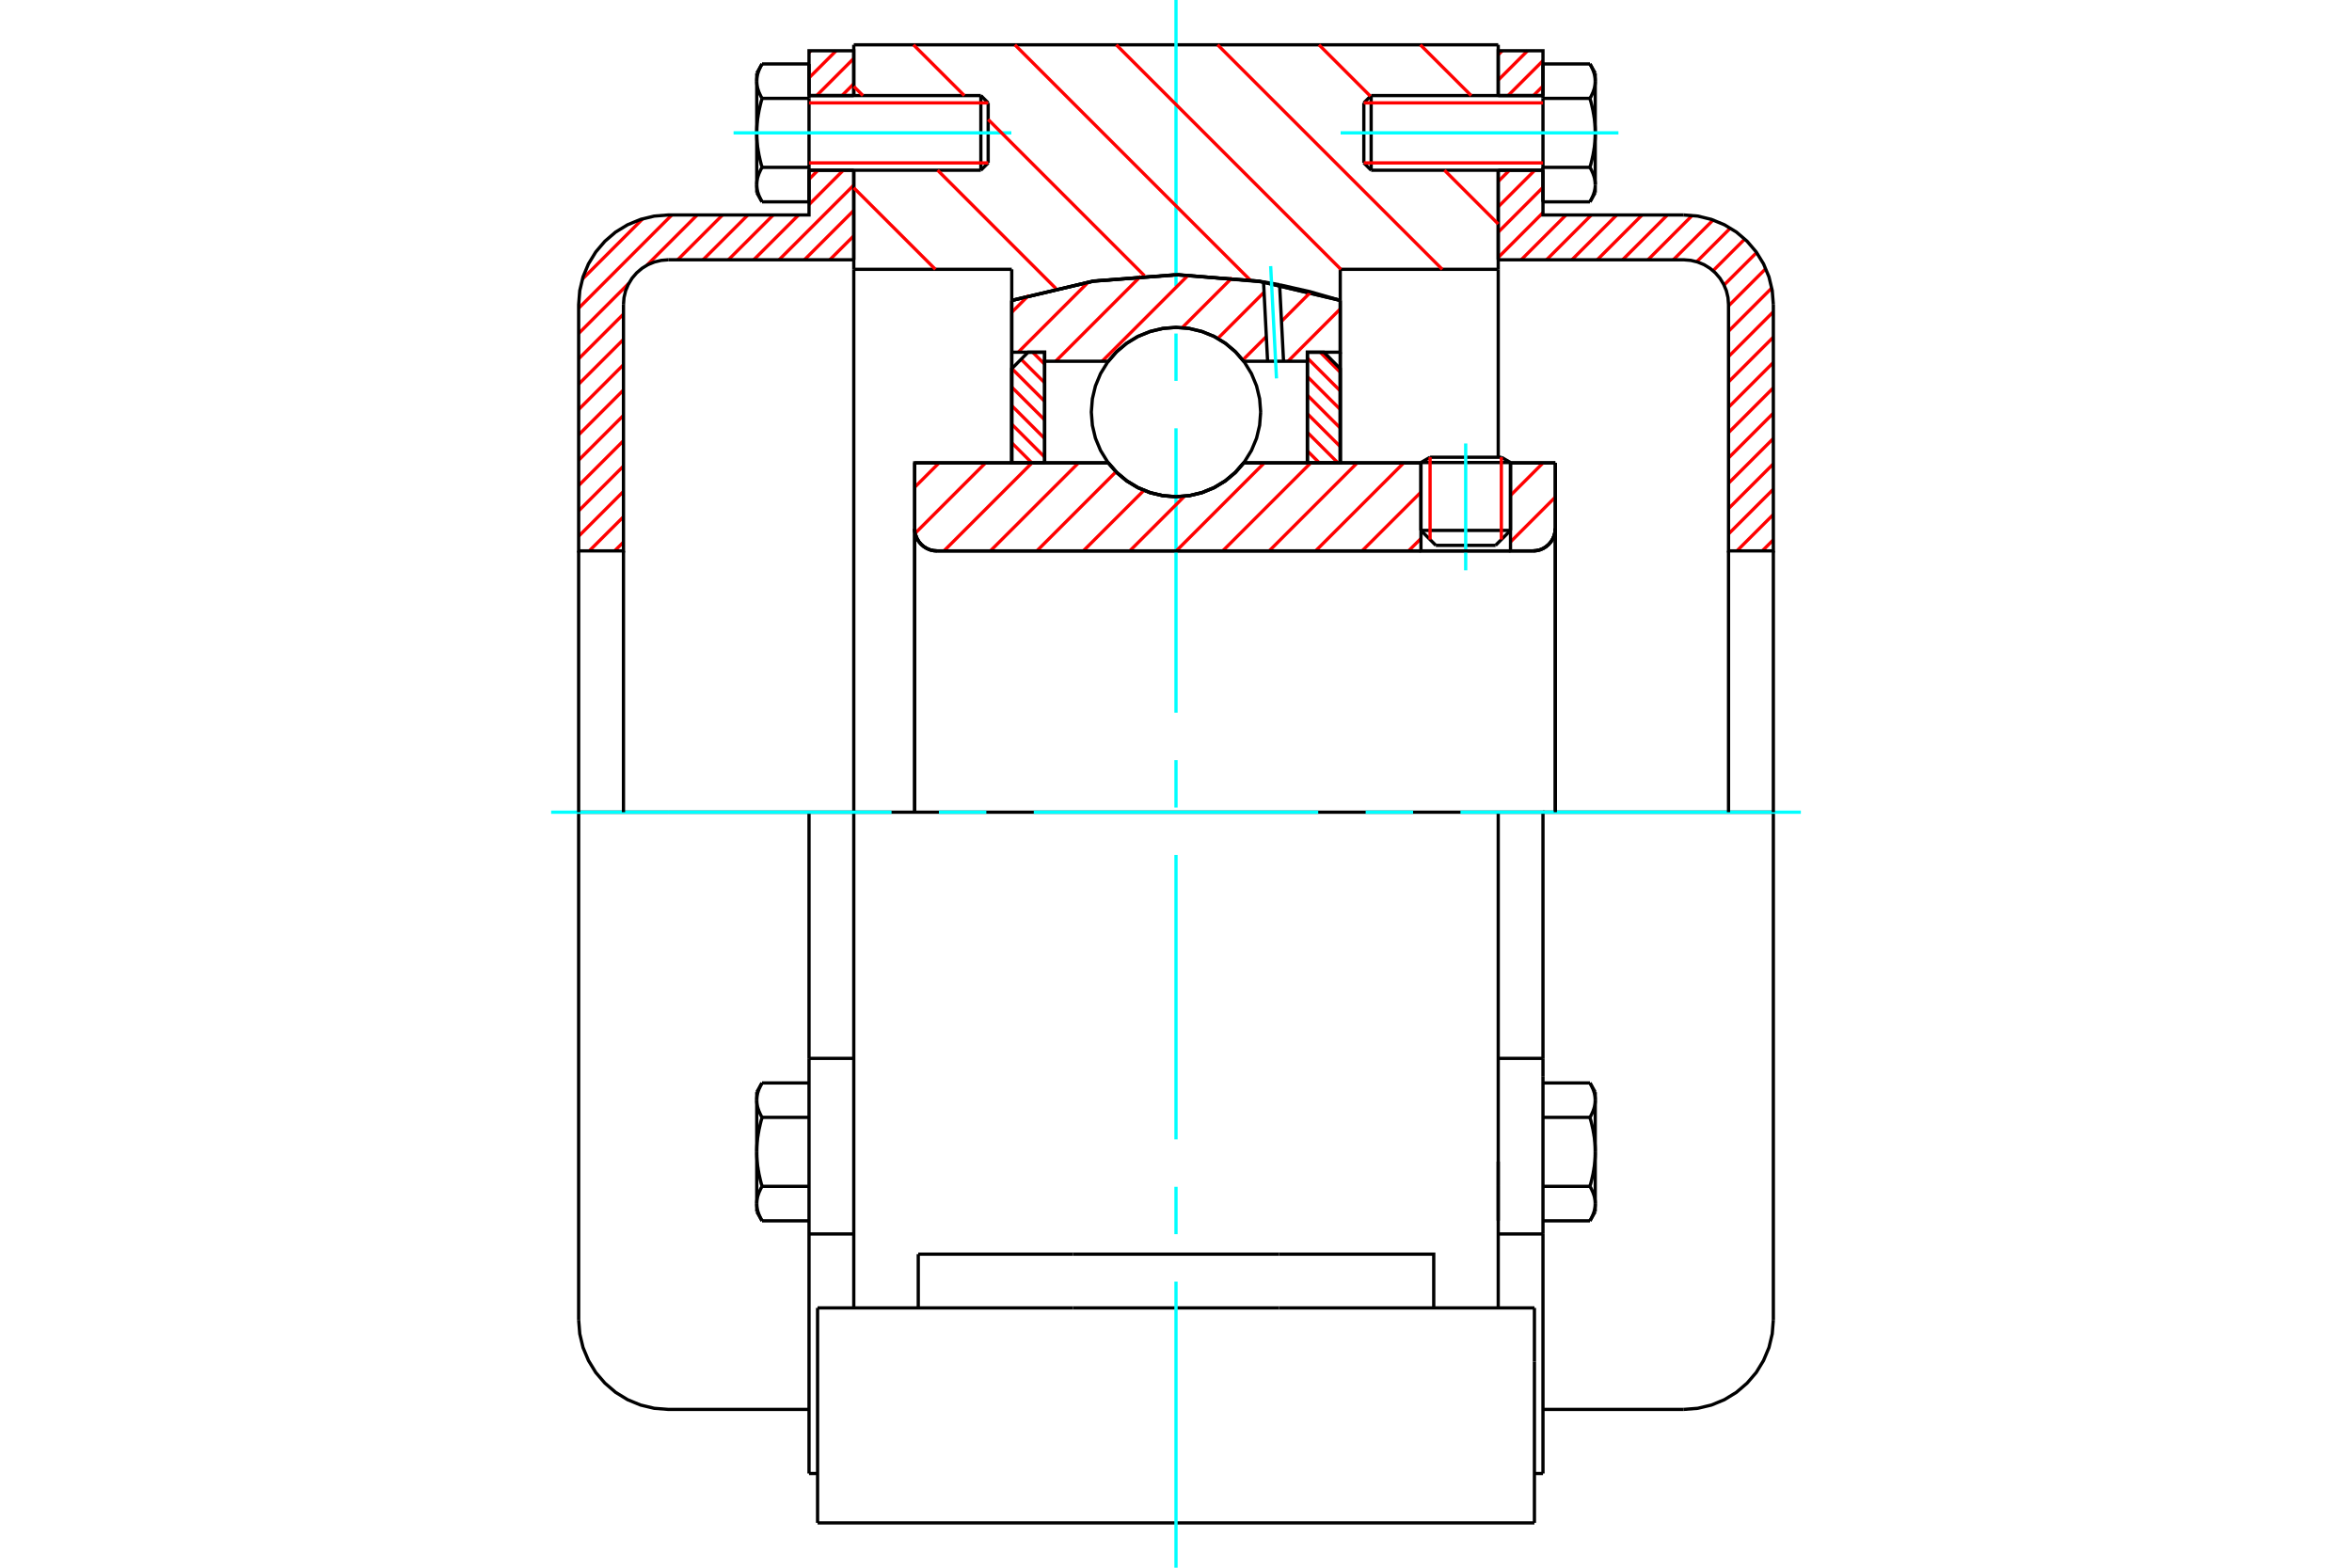 <?xml version="1.0" standalone="no"?>
<!DOCTYPE svg PUBLIC "-//W3C//DTD SVG 1.1//EN"
	"http://www.w3.org/Graphics/SVG/1.1/DTD/svg11.dtd">
<svg xmlns="http://www.w3.org/2000/svg" height="100%" width="100%" viewBox="0 0 36000 24000">
	<rect x="-1800" y="-1200" width="39600" height="26400" style="fill:#FFF"/>
	<g style="fill:none; fill-rule:evenodd" transform="matrix(1 0 0 1 0 0)">
		<g style="fill:none; stroke:#000; stroke-width:50; shape-rendering:geometricPrecision">
			<line x1="23120" y1="7081" x2="21749" y2="7081"/>
			<line x1="21889" y1="7000" x2="22980" y2="7000"/>
			<line x1="21749" y1="8120" x2="23120" y2="8120"/>
			<line x1="22891" y1="8349" x2="21977" y2="8349"/>
			<polyline points="23463,8434 23516,8430 23569,8418 23619,8397 23664,8369 23705,8334 23740,8293 23768,8247 23789,8197 23801,8145 23806,8091"/>
			<line x1="23806" y1="7086" x2="23806" y2="8091"/>
			<line x1="23120" y1="7086" x2="23806" y2="7086"/>
			<line x1="19037" y1="7086" x2="21749" y2="7086"/>
			<polyline points="16963,7086 17095,7236 17249,7364 17420,7467 17606,7543 17801,7589 18000,7604 18199,7589 18394,7543 18580,7467 18751,7364 18905,7236 19037,7086"/>
			<line x1="14000" y1="7086" x2="16963" y2="7086"/>
			<line x1="14000" y1="8091" x2="14000" y2="7086"/>
			<polyline points="14000,8091 14004,8145 14017,8197 14037,8247 14065,8293 14100,8334 14141,8369 14187,8397 14237,8418 14289,8430 14343,8434"/>
			<line x1="23463" y1="8434" x2="14343" y2="8434"/>
			<line x1="23806" y1="8091" x2="23806" y2="12434"/>
			<line x1="14000" y1="8091" x2="14000" y2="12434"/>
			<line x1="21889" y1="7000" x2="21749" y2="7081"/>
			<line x1="23120" y1="7081" x2="22980" y2="7000"/>
			<line x1="22891" y1="8349" x2="23120" y2="8120"/>
			<line x1="21749" y1="8120" x2="21977" y2="8349"/>
			<line x1="21749" y1="7081" x2="21749" y2="8120"/>
			<line x1="23120" y1="8120" x2="23120" y2="7081"/>
			<polyline points="23463,8434 23516,8430 23569,8418 23619,8397 23664,8369 23705,8334 23740,8293 23768,8247 23789,8197 23801,8145 23806,8091"/>
			<polyline points="14000,8091 14004,8145 14017,8197 14037,8247 14065,8293 14100,8334 14141,8369 14187,8397 14237,8418 14289,8430 14343,8434"/>
			<line x1="22932" y1="12434" x2="13068" y2="12434"/>
			<line x1="22932" y1="4123" x2="20514" y2="4123"/>
			<line x1="22932" y1="2606" x2="22932" y2="4123"/>
			<line x1="22932" y1="686" x2="22932" y2="1463"/>
			<line x1="13068" y1="686" x2="22932" y2="686"/>
			<line x1="13068" y1="1463" x2="13068" y2="686"/>
			<line x1="13068" y1="4123" x2="13068" y2="2606"/>
			<line x1="15486" y1="4123" x2="13068" y2="4123"/>
			<line x1="15486" y1="4599" x2="15486" y2="4123"/>
			<polyline points="20514,4599 19272,4305 18000,4206 16728,4305 15486,4599"/>
			<line x1="20514" y1="4123" x2="20514" y2="4599"/>
			<line x1="15486" y1="7086" x2="15486" y2="4599"/>
			<line x1="13068" y1="12434" x2="13068" y2="4123"/>
			<line x1="20514" y1="4599" x2="20514" y2="7086"/>
			<polyline points="13068,20023 13068,18145 13068,12434"/>
			<line x1="12514" y1="23314" x2="23486" y2="23314"/>
			<line x1="14055" y1="20023" x2="14055" y2="19200"/>
			<line x1="16422" y1="19200" x2="14055" y2="19200"/>
			<line x1="16422" y1="20023" x2="19578" y2="20023"/>
			<line x1="19578" y1="19200" x2="16422" y2="19200"/>
			<polyline points="21945,20023 21945,19200 19578,19200"/>
			<line x1="22932" y1="20023" x2="22932" y2="18145"/>
			<line x1="19578" y1="20023" x2="23486" y2="20023"/>
			<line x1="22932" y1="17783" x2="22932" y2="18687"/>
			<line x1="22932" y1="4123" x2="22932" y2="7000"/>
			<line x1="23486" y1="20846" x2="23486" y2="20023"/>
			<line x1="23486" y1="23314" x2="23486" y2="20846"/>
			<polyline points="12514,23314 12514,20846 12514,20023"/>
			<line x1="22932" y1="18145" x2="22932" y2="12434"/>
			<line x1="12514" y1="20023" x2="16422" y2="20023"/>
			<line x1="12383" y1="16203" x2="13068" y2="16203"/>
			<polyline points="12383,16203 12383,16476 12383,16546 12383,18891 12383,22558"/>
			<polyline points="11583,18426 11583,18433 11583,18441 11583,18448 11584,18455 11584,18462 11585,18469 11586,18477 11587,18484 11588,18491 11589,18498 11591,18506 11592,18513 11594,18520 11595,18527 11597,18535 11599,18542 11602,18550 11604,18557 11606,18564 11609,18572 11612,18579 11614,18587 11617,18594 11620,18602 11624,18610 11627,18618 11631,18625 11634,18633 11638,18641 11642,18649 11646,18657 11650,18665 11655,18673 11660,18682 11664,18690"/>
			<line x1="11583" y1="18549" x2="11583" y2="18426"/>
			<polyline points="11583,17634 11583,17649 11583,17663 11583,17678 11584,17692 11584,17707 11585,17721 11586,17736 11587,17750 11588,17764 11589,17779 11591,17793 11592,17808 11594,17823 11595,17837 11597,17852 11599,17866 11602,17881 11604,17896 11606,17911 11609,17926 11612,17941 11614,17956 11617,17971 11620,17986 11624,18002 11627,18017 11631,18033 11634,18048 11638,18064 11642,18080 11646,18096 11650,18113 11655,18129 11660,18145 11664,18162"/>
			<line x1="11583" y1="18426" x2="11583" y2="17634"/>
			<polyline points="11664,18162 11660,18170 11655,18179 11650,18187 11646,18195 11642,18203 11638,18211 11634,18219 11631,18227 11627,18235 11624,18242 11620,18250 11617,18258 11614,18265 11612,18273 11609,18280 11606,18288 11604,18295 11602,18303 11599,18310 11597,18317 11595,18325 11594,18332 11592,18339 11591,18347 11589,18354 11588,18361 11587,18368 11586,18375 11585,18383 11584,18390 11584,18397 11583,18404 11583,18412 11583,18419 11583,18426"/>
			<polyline points="11583,16842 11583,16850 11583,16857 11583,16864 11584,16871 11584,16879 11585,16886 11586,16893 11587,16900 11588,16908 11589,16915 11591,16922 11592,16929 11594,16937 11595,16944 11597,16951 11599,16959 11602,16966 11604,16973 11606,16981 11609,16988 11612,16996 11614,17003 11617,17011 11620,17019 11624,17026 11627,17034 11631,17042 11634,17050 11638,17057 11642,17065 11646,17074 11650,17082 11655,17090 11660,17098 11664,17106"/>
			<line x1="11583" y1="17634" x2="11583" y2="16842"/>
			<polyline points="11664,17106 11660,17123 11655,17140 11650,17156 11646,17172 11642,17188 11638,17204 11634,17220 11631,17236 11627,17251 11624,17267 11620,17282 11617,17298 11614,17313 11612,17328 11609,17343 11606,17358 11604,17373 11602,17387 11599,17402 11597,17417 11595,17431 11594,17446 11592,17461 11591,17475 11589,17490 11588,17504 11587,17519 11586,17533 11585,17547 11584,17562 11584,17576 11583,17591 11583,17605 11583,17620 11583,17634"/>
			<line x1="11583" y1="16842" x2="11583" y2="16720"/>
			<polyline points="11664,16579 11660,16587 11655,16595 11650,16603 11646,16611 11642,16620 11638,16627 11634,16635 11631,16643 11627,16651 11624,16659 11620,16666 11617,16674 11614,16682 11612,16689 11609,16697 11606,16704 11604,16712 11602,16719 11599,16726 11597,16734 11595,16741 11594,16748 11592,16756 11591,16763 11589,16770 11588,16777 11587,16785 11586,16792 11585,16799 11584,16806 11584,16814 11583,16821 11583,16828 11583,16835 11583,16842"/>
			<line x1="12383" y1="17106" x2="11664" y2="17106"/>
			<line x1="12383" y1="16579" x2="11664" y2="16579"/>
			<line x1="12383" y1="18162" x2="11664" y2="18162"/>
			<line x1="12383" y1="18690" x2="11664" y2="18690"/>
			<line x1="10229" y1="12434" x2="8857" y2="12434"/>
			<line x1="12383" y1="12434" x2="10229" y2="12434"/>
			<line x1="13068" y1="12434" x2="12383" y2="12434"/>
			<line x1="8857" y1="12434" x2="8857" y2="20206"/>
			<line x1="12383" y1="12434" x2="12383" y2="16203"/>
			<line x1="15125" y1="2494" x2="15125" y2="1575"/>
			<line x1="15013" y1="2606" x2="15013" y2="1463"/>
			<polyline points="11664,2562 11660,2570 11655,2579 11650,2587 11646,2595 11642,2603 11638,2611 11634,2619 11631,2627 11627,2635 11624,2642 11620,2650 11617,2658 11614,2665 11612,2673 11609,2680 11606,2688 11604,2695 11602,2703 11599,2710 11597,2717 11595,2725 11594,2732 11592,2739 11591,2747 11589,2754 11588,2761 11587,2768 11586,2775 11585,2783 11584,2790 11584,2797 11583,2804 11583,2812 11583,2819 11583,2826"/>
			<polyline points="11583,2034 11583,2049 11583,2063 11583,2078 11584,2092 11584,2107 11585,2121 11586,2136 11587,2150 11588,2164 11589,2179 11591,2193 11592,2208 11594,2223 11595,2237 11597,2252 11599,2266 11602,2281 11604,2296 11606,2311 11609,2326 11612,2341 11614,2356 11617,2371 11620,2386 11624,2402 11627,2417 11631,2433 11634,2448 11638,2464 11642,2480 11646,2496 11650,2513 11655,2529 11660,2545 11664,2562"/>
			<line x1="11583" y1="2826" x2="11583" y2="2034"/>
			<polyline points="11583,1242 11583,1250 11583,1257 11583,1264 11584,1271 11584,1279 11585,1286 11586,1293 11587,1300 11588,1308 11589,1315 11591,1322 11592,1329 11594,1337 11595,1344 11597,1351 11599,1359 11602,1366 11604,1373 11606,1381 11609,1388 11612,1396 11614,1403 11617,1411 11620,1419 11624,1426 11627,1434 11631,1442 11634,1450 11638,1457 11642,1465 11646,1474 11650,1482 11655,1490 11660,1498 11664,1506"/>
			<line x1="11583" y1="2034" x2="11583" y2="1242"/>
			<polyline points="11664,1506 11660,1523 11655,1540 11650,1556 11646,1572 11642,1588 11638,1604 11634,1620 11631,1636 11627,1651 11624,1667 11620,1682 11617,1698 11614,1713 11612,1728 11609,1743 11606,1758 11604,1773 11602,1787 11599,1802 11597,1817 11595,1831 11594,1846 11592,1861 11591,1875 11589,1890 11588,1904 11587,1919 11586,1933 11585,1947 11584,1962 11584,1976 11583,1991 11583,2005 11583,2020 11583,2034"/>
			<line x1="11583" y1="1242" x2="11583" y2="1120"/>
			<polyline points="11664,979 11660,987 11655,995 11650,1003 11646,1011 11642,1020 11638,1027 11634,1035 11631,1043 11627,1051 11624,1059 11620,1066 11617,1074 11614,1082 11612,1089 11609,1097 11606,1104 11604,1112 11602,1119 11599,1126 11597,1134 11595,1141 11594,1148 11592,1156 11591,1163 11589,1170 11588,1177 11587,1185 11586,1192 11585,1199 11584,1206 11584,1214 11583,1221 11583,1228 11583,1235 11583,1242"/>
			<polyline points="11583,2826 11583,2833 11583,2841 11583,2848 11584,2855 11584,2862 11585,2869 11586,2877 11587,2884 11588,2891 11589,2898 11591,2906 11592,2913 11594,2920 11595,2927 11597,2935 11599,2942 11602,2950 11604,2957 11606,2964 11609,2972 11612,2979 11614,2987 11617,2994 11620,3002 11624,3010 11627,3018 11631,3025 11634,3033 11638,3041 11642,3049 11646,3057 11650,3065 11655,3073 11660,3082 11664,3090"/>
			<line x1="11583" y1="2949" x2="11583" y2="2826"/>
			<line x1="12383" y1="979" x2="11664" y2="979"/>
			<line x1="12383" y1="1506" x2="11664" y2="1506"/>
			<line x1="12383" y1="1506" x2="12383" y2="979"/>
			<line x1="12383" y1="2562" x2="11664" y2="2562"/>
			<line x1="12383" y1="2562" x2="12383" y2="1506"/>
			<line x1="12383" y1="3090" x2="11664" y2="3090"/>
			<line x1="12383" y1="3090" x2="12383" y2="2562"/>
			<line x1="12383" y1="18891" x2="13068" y2="18891"/>
			<line x1="12383" y1="22558" x2="12514" y2="22558"/>
			<line x1="11583" y1="18549" x2="11664" y2="18690"/>
			<line x1="11664" y1="16579" x2="11583" y2="16720"/>
			<polyline points="8857,20206 8874,20420 8924,20630 9007,20828 9119,21012 9259,21175 9422,21315 9606,21428 9805,21510 10014,21560 10229,21577 12383,21577"/>
			<line x1="15013" y1="2606" x2="15125" y2="2494"/>
			<line x1="15125" y1="1575" x2="15013" y2="1463"/>
			<line x1="12383" y1="2606" x2="15013" y2="2606"/>
			<line x1="15013" y1="1463" x2="12383" y2="1463"/>
			<line x1="11664" y1="979" x2="11583" y2="1120"/>
			<line x1="11583" y1="2949" x2="11664" y2="3090"/>
			<line x1="22932" y1="16203" x2="23617" y2="16203"/>
			<line x1="23617" y1="16476" x2="23617" y2="16203"/>
			<line x1="23617" y1="16546" x2="23617" y2="16476"/>
			<line x1="23617" y1="18891" x2="23617" y2="16546"/>
			<polyline points="23617,16203 23617,12434 22932,12434"/>
			<line x1="23617" y1="22558" x2="23617" y2="18891"/>
			<polyline points="24417,16842 24417,16835 24417,16828 24417,16821 24416,16814 24416,16806 24415,16799 24414,16792 24413,16785 24412,16777 24411,16770 24409,16763 24408,16756 24406,16748 24405,16741 24403,16734 24401,16726 24398,16719 24396,16712 24394,16704 24391,16697 24388,16689 24386,16682 24383,16674 24380,16666 24376,16659 24373,16651 24369,16643 24366,16635 24362,16627 24358,16620 24354,16611 24350,16603 24345,16595 24340,16587 24336,16579"/>
			<line x1="24417" y1="16720" x2="24417" y2="16842"/>
			<polyline points="24417,17634 24417,17620 24417,17605 24417,17591 24416,17576 24416,17562 24415,17547 24414,17533 24413,17519 24412,17504 24411,17490 24409,17475 24408,17461 24406,17446 24405,17431 24403,17417 24401,17402 24398,17387 24396,17373 24394,17358 24391,17343 24388,17328 24386,17313 24383,17298 24380,17282 24376,17267 24373,17251 24369,17236 24366,17220 24362,17204 24358,17188 24354,17172 24350,17156 24345,17140 24340,17123 24336,17106"/>
			<line x1="24417" y1="16842" x2="24417" y2="17634"/>
			<polyline points="24336,17106 24340,17098 24345,17090 24350,17082 24354,17074 24358,17065 24362,17057 24366,17050 24369,17042 24373,17034 24376,17026 24380,17019 24383,17011 24386,17003 24388,16996 24391,16988 24394,16981 24396,16973 24398,16966 24401,16959 24403,16951 24405,16944 24406,16937 24408,16929 24409,16922 24411,16915 24412,16908 24413,16900 24414,16893 24415,16886 24416,16879 24416,16871 24417,16864 24417,16857 24417,16850 24417,16842"/>
			<polyline points="24417,18426 24417,18419 24417,18412 24417,18404 24416,18397 24416,18390 24415,18383 24414,18375 24413,18368 24412,18361 24411,18354 24409,18347 24408,18339 24406,18332 24405,18325 24403,18317 24401,18310 24398,18303 24396,18295 24394,18288 24391,18280 24388,18273 24386,18265 24383,18258 24380,18250 24376,18242 24373,18235 24369,18227 24366,18219 24362,18211 24358,18203 24354,18195 24350,18187 24345,18179 24340,18170 24336,18162"/>
			<line x1="24417" y1="17634" x2="24417" y2="18426"/>
			<polyline points="24336,18162 24340,18145 24345,18129 24350,18113 24354,18096 24358,18080 24362,18064 24366,18048 24369,18033 24373,18017 24376,18002 24380,17986 24383,17971 24386,17956 24388,17941 24391,17926 24394,17911 24396,17896 24398,17881 24401,17866 24403,17852 24405,17837 24406,17823 24408,17808 24409,17793 24411,17779 24412,17764 24413,17750 24414,17736 24415,17721 24416,17707 24416,17692 24417,17678 24417,17663 24417,17649 24417,17634"/>
			<line x1="24417" y1="18426" x2="24417" y2="18549"/>
			<polyline points="24336,18690 24340,18682 24345,18673 24350,18665 24354,18657 24358,18649 24362,18641 24366,18633 24369,18625 24373,18618 24376,18610 24380,18602 24383,18594 24386,18587 24388,18579 24391,18572 24394,18564 24396,18557 24398,18550 24401,18542 24403,18535 24405,18527 24406,18520 24408,18513 24409,18506 24411,18498 24412,18491 24413,18484 24414,18477 24415,18469 24416,18462 24416,18455 24417,18448 24417,18441 24417,18433 24417,18426"/>
			<line x1="23617" y1="18690" x2="24336" y2="18690"/>
			<line x1="23617" y1="18162" x2="24336" y2="18162"/>
			<line x1="23617" y1="17106" x2="24336" y2="17106"/>
			<line x1="23617" y1="16579" x2="24336" y2="16579"/>
			<polyline points="27143,12434 25771,12434 23617,12434"/>
			<line x1="27143" y1="20206" x2="27143" y2="12434"/>
			<line x1="20875" y1="1575" x2="20875" y2="2494"/>
			<line x1="20987" y1="1463" x2="20987" y2="2606"/>
			<polyline points="24417,1242 24417,1235 24417,1228 24417,1221 24416,1214 24416,1206 24415,1199 24414,1192 24413,1185 24412,1177 24411,1170 24409,1163 24408,1156 24406,1148 24405,1141 24403,1134 24401,1126 24398,1119 24396,1112 24394,1104 24391,1097 24388,1089 24386,1082 24383,1074 24380,1066 24376,1059 24373,1051 24369,1043 24366,1035 24362,1027 24358,1020 24354,1011 24350,1003 24345,995 24340,987 24336,979"/>
			<line x1="24417" y1="1120" x2="24417" y2="1242"/>
			<polyline points="24336,3090 24340,3082 24345,3073 24350,3065 24354,3057 24358,3049 24362,3041 24366,3033 24369,3025 24373,3018 24376,3010 24380,3002 24383,2994 24386,2987 24388,2979 24391,2972 24394,2964 24396,2957 24398,2950 24401,2942 24403,2935 24405,2927 24406,2920 24408,2913 24409,2906 24411,2898 24412,2891 24413,2884 24414,2877 24415,2869 24416,2862 24416,2855 24417,2848 24417,2841 24417,2833 24417,2826 24417,2949"/>
			<polyline points="24417,2034 24417,2020 24417,2005 24417,1991 24416,1976 24416,1962 24415,1947 24414,1933 24413,1919 24412,1904 24411,1890 24409,1875 24408,1861 24406,1846 24405,1831 24403,1817 24401,1802 24398,1787 24396,1773 24394,1758 24391,1743 24388,1728 24386,1713 24383,1698 24380,1682 24376,1667 24373,1651 24369,1636 24366,1620 24362,1604 24358,1588 24354,1572 24350,1556 24345,1540 24340,1523 24336,1506"/>
			<line x1="24417" y1="1242" x2="24417" y2="2034"/>
			<polyline points="24336,1506 24340,1498 24345,1490 24350,1482 24354,1474 24358,1465 24362,1457 24366,1450 24369,1442 24373,1434 24376,1426 24380,1419 24383,1411 24386,1403 24388,1396 24391,1388 24394,1381 24396,1373 24398,1366 24401,1359 24403,1351 24405,1344 24406,1337 24408,1329 24409,1322 24411,1315 24412,1308 24413,1300 24414,1293 24415,1286 24416,1279 24416,1271 24417,1264 24417,1257 24417,1250 24417,1242"/>
			<polyline points="24417,2826 24417,2819 24417,2812 24417,2804 24416,2797 24416,2790 24415,2783 24414,2775 24413,2768 24412,2761 24411,2754 24409,2747 24408,2739 24406,2732 24405,2725 24403,2717 24401,2710 24398,2703 24396,2695 24394,2688 24391,2680 24388,2673 24386,2665 24383,2658 24380,2650 24376,2642 24373,2635 24369,2627 24366,2619 24362,2611 24358,2603 24354,2595 24350,2587 24345,2579 24340,2570 24336,2562"/>
			<line x1="24417" y1="2034" x2="24417" y2="2826"/>
			<polyline points="24336,2562 24340,2545 24345,2529 24350,2513 24354,2496 24358,2480 24362,2464 24366,2448 24369,2433 24373,2417 24376,2402 24380,2386 24383,2371 24386,2356 24388,2341 24391,2326 24394,2311 24396,2296 24398,2281 24401,2266 24403,2252 24405,2237 24406,2223 24408,2208 24409,2193 24411,2179 24412,2164 24413,2150 24414,2136 24415,2121 24416,2107 24416,2092 24417,2078 24417,2063 24417,2049 24417,2034"/>
			<line x1="23617" y1="1506" x2="24336" y2="1506"/>
			<polyline points="23617,1506 23617,2562 24336,2562"/>
			<line x1="23617" y1="979" x2="24336" y2="979"/>
			<line x1="23617" y1="979" x2="23617" y2="1506"/>
			<line x1="23617" y1="3090" x2="24336" y2="3090"/>
			<line x1="23617" y1="2562" x2="23617" y2="3090"/>
			<line x1="22932" y1="18891" x2="23617" y2="18891"/>
			<line x1="23486" y1="22558" x2="23617" y2="22558"/>
			<line x1="24417" y1="16720" x2="24336" y2="16579"/>
			<line x1="24336" y1="18690" x2="24417" y2="18549"/>
			<polyline points="25771,21577 25986,21560 26195,21510 26394,21428 26578,21315 26741,21175 26881,21012 26993,20828 27076,20630 27126,20420 27143,20206"/>
			<line x1="23617" y1="21577" x2="25771" y2="21577"/>
			<line x1="20987" y1="1463" x2="20875" y2="1575"/>
			<line x1="20875" y1="2494" x2="20987" y2="2606"/>
			<line x1="23617" y1="1463" x2="20987" y2="1463"/>
			<line x1="20987" y1="2606" x2="23617" y2="2606"/>
			<line x1="24417" y1="1120" x2="24336" y2="979"/>
			<line x1="24336" y1="3090" x2="24417" y2="2949"/>
		</g>
		<g style="fill:none; stroke:#0FF; stroke-width:50; shape-rendering:geometricPrecision">
			<line x1="22434" y1="8731" x2="22434" y2="6789"/>
			<line x1="18000" y1="24000" x2="18000" y2="19620"/>
			<line x1="18000" y1="18894" x2="18000" y2="18169"/>
			<line x1="18000" y1="17443" x2="18000" y2="13089"/>
			<line x1="18000" y1="12363" x2="18000" y2="11637"/>
			<line x1="18000" y1="10911" x2="18000" y2="6557"/>
			<line x1="18000" y1="5831" x2="18000" y2="5106"/>
			<line x1="18000" y1="4380" x2="18000" y2="0"/>
			<line x1="8436" y1="12434" x2="13646" y2="12434"/>
			<line x1="14371" y1="12434" x2="15097" y2="12434"/>
			<line x1="15823" y1="12434" x2="20177" y2="12434"/>
			<line x1="20903" y1="12434" x2="21629" y2="12434"/>
			<line x1="22354" y1="12434" x2="27564" y2="12434"/>
			<line x1="11228" y1="2034" x2="15480" y2="2034"/>
			<line x1="20520" y1="2034" x2="24772" y2="2034"/>
		</g>
		<g style="fill:none; stroke:#F00; stroke-width:50; shape-rendering:geometricPrecision">
			<line x1="27143" y1="8264" x2="26973" y2="8434"/>
			<line x1="27143" y1="7876" x2="26585" y2="8434"/>
			<line x1="27143" y1="7489" x2="26457" y2="8174"/>
			<line x1="27143" y1="7101" x2="26457" y2="7786"/>
			<line x1="27143" y1="6713" x2="26457" y2="7398"/>
			<line x1="27143" y1="6325" x2="26457" y2="7011"/>
			<line x1="27143" y1="5937" x2="26457" y2="6623"/>
			<line x1="27143" y1="5549" x2="26457" y2="6235"/>
			<line x1="27143" y1="5161" x2="26457" y2="5847"/>
			<line x1="27143" y1="4773" x2="26457" y2="5459"/>
			<line x1="27119" y1="4409" x2="26457" y2="5071"/>
			<line x1="27027" y1="4113" x2="26457" y2="4683"/>
			<line x1="26887" y1="3866" x2="26388" y2="4364"/>
			<line x1="26706" y1="3659" x2="26220" y2="4145"/>
			<line x1="26485" y1="3492" x2="25970" y2="4007"/>
			<line x1="26221" y1="3368" x2="25612" y2="3977"/>
			<line x1="25902" y1="3298" x2="25224" y2="3977"/>
			<line x1="25521" y1="3291" x2="24836" y2="3977"/>
			<line x1="25134" y1="3291" x2="24448" y2="3977"/>
			<line x1="24746" y1="3291" x2="24060" y2="3977"/>
			<line x1="24358" y1="3291" x2="23672" y2="3977"/>
			<line x1="23970" y1="3291" x2="23284" y2="3977"/>
			<line x1="23617" y1="3256" x2="22932" y2="3942"/>
			<line x1="23617" y1="2868" x2="22932" y2="3554"/>
			<line x1="23492" y1="2606" x2="22932" y2="3166"/>
			<line x1="23104" y1="2606" x2="22932" y2="2778"/>
			<line x1="23617" y1="1317" x2="23471" y2="1463"/>
			<line x1="23617" y1="929" x2="23083" y2="1463"/>
			<line x1="23381" y1="777" x2="22932" y2="1226"/>
			<line x1="22993" y1="777" x2="22932" y2="839"/>
		</g>
		<g style="fill:none; stroke:#000; stroke-width:50; shape-rendering:geometricPrecision">
			<line x1="22932" y1="3977" x2="22932" y2="2606"/>
			<line x1="22932" y1="1463" x2="23617" y2="1463"/>
			<line x1="23617" y1="2606" x2="22932" y2="2606"/>
			<polyline points="22932,1463 22932,777 23617,777 23617,1463"/>
			<polyline points="23617,2606 23617,3291 25771,3291"/>
			<polyline points="27143,4663 27126,4448 27076,4239 26993,4040 26881,3857 26741,3693 26578,3553 26394,3441 26195,3359 25986,3308 25771,3291"/>
			<polyline points="27143,4663 27143,8434 26457,8434 26457,4663 26449,4556 26424,4451 26382,4352 26326,4260 26256,4178 26174,4108 26083,4052 25983,4011 25879,3986 25771,3977 22932,3977"/>
			<line x1="27143" y1="12434" x2="27143" y2="8434"/>
			<line x1="26457" y1="8434" x2="26457" y2="12434"/>
		</g>
		<g style="fill:none; stroke:#F00; stroke-width:50; shape-rendering:geometricPrecision">
			<line x1="9543" y1="8299" x2="9407" y2="8434"/>
			<line x1="9543" y1="7911" x2="9019" y2="8434"/>
			<line x1="9543" y1="7523" x2="8857" y2="8209"/>
			<line x1="13068" y1="3610" x2="12701" y2="3977"/>
			<line x1="9543" y1="7135" x2="8857" y2="7821"/>
			<line x1="13068" y1="3222" x2="12313" y2="3977"/>
			<line x1="9543" y1="6747" x2="8857" y2="7433"/>
			<line x1="13068" y1="2834" x2="11925" y2="3977"/>
			<line x1="9543" y1="6359" x2="8857" y2="7045"/>
			<line x1="12908" y1="2606" x2="12383" y2="3132"/>
			<line x1="12223" y1="3291" x2="11537" y2="3977"/>
			<line x1="9543" y1="5971" x2="8857" y2="6657"/>
			<line x1="12521" y1="2606" x2="12383" y2="2744"/>
			<line x1="11835" y1="3291" x2="11149" y2="3977"/>
			<line x1="9543" y1="5583" x2="8857" y2="6269"/>
			<line x1="11447" y1="3291" x2="10761" y2="3977"/>
			<line x1="9543" y1="5196" x2="8857" y2="5881"/>
			<line x1="13068" y1="1282" x2="12888" y2="1463"/>
			<line x1="11059" y1="3291" x2="10373" y2="3977"/>
			<line x1="9543" y1="4808" x2="8857" y2="5493"/>
			<line x1="13068" y1="894" x2="12500" y2="1463"/>
			<line x1="10671" y1="3291" x2="9903" y2="4059"/>
			<line x1="9625" y1="4337" x2="8857" y2="5105"/>
			<line x1="12798" y1="777" x2="12383" y2="1192"/>
			<line x1="10283" y1="3291" x2="8857" y2="4718"/>
			<line x1="12410" y1="777" x2="12383" y2="804"/>
			<line x1="9838" y1="3349" x2="8915" y2="4272"/>
		</g>
		<g style="fill:none; stroke:#000; stroke-width:50; shape-rendering:geometricPrecision">
			<line x1="13068" y1="3977" x2="13068" y2="2606"/>
			<line x1="13068" y1="1463" x2="12383" y2="1463"/>
			<line x1="12383" y1="2606" x2="13068" y2="2606"/>
			<polyline points="13068,1463 13068,777 12383,777 12383,1463"/>
			<polyline points="12383,2606 12383,3291 10229,3291 10014,3308 9805,3359 9606,3441 9422,3553 9259,3693 9119,3857 9007,4040 8924,4239 8874,4448 8857,4663 8857,8434 9543,8434 9543,4663"/>
			<polyline points="10229,3977 10121,3986 10017,4011 9917,4052 9826,4108 9744,4178 9674,4260 9618,4352 9576,4451 9551,4556 9543,4663"/>
			<line x1="10229" y1="3977" x2="13068" y2="3977"/>
			<line x1="8857" y1="12434" x2="8857" y2="8434"/>
			<line x1="9543" y1="8434" x2="9543" y2="12434"/>
		</g>
		<g style="fill:none; stroke:#F00; stroke-width:50; shape-rendering:geometricPrecision">
			<line x1="21740" y1="686" x2="22518" y2="1463"/>
			<line x1="20189" y1="686" x2="20976" y2="1473"/>
			<line x1="22109" y1="2606" x2="22932" y2="3429"/>
			<line x1="18637" y1="686" x2="22075" y2="4123"/>
			<line x1="17086" y1="686" x2="20523" y2="4123"/>
			<line x1="15534" y1="686" x2="19136" y2="4288"/>
			<line x1="13982" y1="686" x2="14760" y2="1463"/>
			<line x1="15125" y1="1829" x2="17518" y2="4222"/>
			<line x1="13068" y1="1323" x2="13208" y2="1463"/>
			<line x1="14351" y1="2606" x2="16163" y2="4418"/>
			<line x1="13068" y1="2875" x2="14317" y2="4123"/>
		</g>
		<g style="fill:none; stroke:#000; stroke-width:50; shape-rendering:geometricPrecision">
			<polyline points="20514,4599 19272,4305 18000,4206 16728,4305 15486,4599"/>
		</g>
		<g style="fill:none; stroke:#F00; stroke-width:50; shape-rendering:geometricPrecision">
			<line x1="22980" y1="7000" x2="22980" y2="8260"/>
			<line x1="21889" y1="8260" x2="21889" y2="7000"/>
			<line x1="15486" y1="7063" x2="15508" y2="7086"/>
			<line x1="15486" y1="6779" x2="15793" y2="7086"/>
			<line x1="15486" y1="6494" x2="15989" y2="6997"/>
			<line x1="15486" y1="6210" x2="15989" y2="6713"/>
			<line x1="15486" y1="5926" x2="15989" y2="6428"/>
			<line x1="15487" y1="5642" x2="15989" y2="6144"/>
			<line x1="15629" y1="5500" x2="15989" y2="5859"/>
			<line x1="15806" y1="5392" x2="15989" y2="5575"/>
		</g>
		<g style="fill:none; stroke:#000; stroke-width:50; shape-rendering:geometricPrecision">
			<polyline points="15989,7086 15989,5392 15737,5392 15486,5644 15486,7086 15989,7086"/>
		</g>
		<g style="fill:none; stroke:#F00; stroke-width:50; shape-rendering:geometricPrecision">
			<line x1="20207" y1="5392" x2="20514" y2="5699"/>
			<line x1="20011" y1="5481" x2="20514" y2="5984"/>
			<line x1="20011" y1="5765" x2="20514" y2="6268"/>
			<line x1="20011" y1="6050" x2="20514" y2="6553"/>
			<line x1="20011" y1="6334" x2="20514" y2="6837"/>
			<line x1="20011" y1="6619" x2="20478" y2="7086"/>
			<line x1="20011" y1="6903" x2="20194" y2="7086"/>
		</g>
		<g style="fill:none; stroke:#000; stroke-width:50; shape-rendering:geometricPrecision">
			<polyline points="20011,7086 20011,5392 20263,5392 20514,5644 20514,7086 20011,7086"/>
			<polyline points="19296,6308 19280,6105 19233,5908 19155,5720 19048,5546 18916,5392 18762,5260 18588,5153 18400,5076 18203,5028 18000,5012 17797,5028 17600,5076 17412,5153 17238,5260 17084,5392 16952,5546 16845,5720 16767,5908 16720,6105 16704,6308 16720,6511 16767,6709 16845,6896 16952,7070 17084,7225 17238,7357 17412,7463 17600,7541 17797,7588 18000,7604 18203,7588 18400,7541 18588,7463 18762,7357 18916,7225 19048,7070 19155,6896 19233,6709 19280,6511 19296,6308"/>
		</g>
		<g style="fill:none; stroke:#F00; stroke-width:50; shape-rendering:geometricPrecision">
			<line x1="20514" y1="4730" x2="19714" y2="5531"/>
			<line x1="20063" y1="4470" x2="19615" y2="4919"/>
			<line x1="19383" y1="5151" x2="19022" y2="5512"/>
			<line x1="19348" y1="4474" x2="18640" y2="5182"/>
			<line x1="18859" y1="4252" x2="18095" y2="5016"/>
			<line x1="18189" y1="4211" x2="16869" y2="5531"/>
			<line x1="17462" y1="4227" x2="16158" y2="5531"/>
			<line x1="16659" y1="4318" x2="15585" y2="5392"/>
			<line x1="15746" y1="4521" x2="15486" y2="4781"/>
		</g>
		<g style="fill:none; stroke:#000; stroke-width:50; shape-rendering:geometricPrecision">
			<polyline points="15486,7086 15486,5392 15486,4599"/>
			<polyline points="19340,4316 18045,4206 16750,4301 15486,4599"/>
			<polyline points="19586,4360 19463,4337 19340,4316"/>
			<polyline points="20514,4599 20054,4466 19586,4360"/>
			<polyline points="20514,4599 20514,5392 20011,5392 20011,5531 20011,7086"/>
			<polyline points="20011,5531 19646,5531 19402,5531 19037,5531 18905,5380 18751,5252 18580,5149 18394,5074 18199,5028 18000,5012 17801,5028 17606,5074 17420,5149 17249,5252 17095,5380 16963,5531 15989,5531 15989,7086"/>
			<polyline points="15989,5531 15989,5392 15486,5392"/>
			<line x1="20514" y1="5392" x2="20514" y2="7086"/>
		</g>
		<g style="fill:none; stroke:#0FF; stroke-width:50; shape-rendering:geometricPrecision">
			<line x1="19538" y1="5793" x2="19449" y2="4074"/>
		</g>
		<g style="fill:none; stroke:#000; stroke-width:50; shape-rendering:geometricPrecision">
			<line x1="19402" y1="5531" x2="19340" y2="4316"/>
			<line x1="19646" y1="5531" x2="19586" y2="4360"/>
		</g>
		<g style="fill:none; stroke:#F00; stroke-width:50; shape-rendering:geometricPrecision">
			<line x1="23806" y1="7610" x2="23120" y2="8296"/>
			<line x1="23619" y1="7086" x2="23120" y2="7585"/>
			<line x1="21749" y1="8245" x2="21559" y2="8434"/>
			<line x1="21749" y1="7534" x2="20848" y2="8434"/>
			<line x1="21486" y1="7086" x2="20137" y2="8434"/>
			<line x1="20774" y1="7086" x2="19426" y2="8434"/>
			<line x1="20063" y1="7086" x2="18715" y2="8434"/>
			<line x1="19352" y1="7086" x2="18004" y2="8434"/>
			<line x1="18130" y1="7597" x2="17292" y2="8434"/>
			<line x1="17509" y1="7507" x2="16581" y2="8434"/>
			<line x1="17082" y1="7222" x2="15870" y2="8434"/>
			<line x1="16508" y1="7086" x2="15159" y2="8434"/>
			<line x1="15796" y1="7086" x2="14448" y2="8434"/>
			<line x1="15085" y1="7086" x2="14008" y2="8163"/>
			<line x1="14374" y1="7086" x2="14000" y2="7460"/>
		</g>
		<g style="fill:none; stroke:#000; stroke-width:50; shape-rendering:geometricPrecision">
			<line x1="23806" y1="12434" x2="23806" y2="7086"/>
			<polyline points="23463,8434 23516,8430 23569,8418 23619,8397 23664,8369 23705,8334 23740,8293 23768,8247 23789,8197 23801,8145 23806,8091"/>
			<polyline points="23463,8434 23120,8434 23120,7086"/>
			<polyline points="23120,8434 21749,8434 21749,7086"/>
			<line x1="21749" y1="8434" x2="14343" y2="8434"/>
			<polyline points="14000,8091 14004,8145 14017,8197 14037,8247 14065,8293 14100,8334 14141,8369 14187,8397 14237,8418 14289,8430 14343,8434"/>
			<polyline points="14000,8091 14000,7086 14503,7086 16963,7086 17095,7236 17249,7364 17420,7467 17606,7543 17801,7589 18000,7604 18199,7589 18394,7543 18580,7467 18751,7364 18905,7236 19037,7086 21749,7086"/>
			<line x1="23120" y1="7086" x2="23806" y2="7086"/>
			<line x1="14000" y1="12434" x2="14000" y2="8091"/>
		</g>
		<g style="fill:none; stroke:#F00; stroke-width:50; shape-rendering:geometricPrecision">
			<line x1="23617" y1="1575" x2="20875" y2="1575"/>
			<line x1="20875" y1="2494" x2="23617" y2="2494"/>
		</g>
		<g style="fill:none; stroke:#F00; stroke-width:50; shape-rendering:geometricPrecision">
			<line x1="12383" y1="1575" x2="15125" y2="1575"/>
			<line x1="15125" y1="2494" x2="12383" y2="2494"/>
		</g>
	</g>
</svg>
